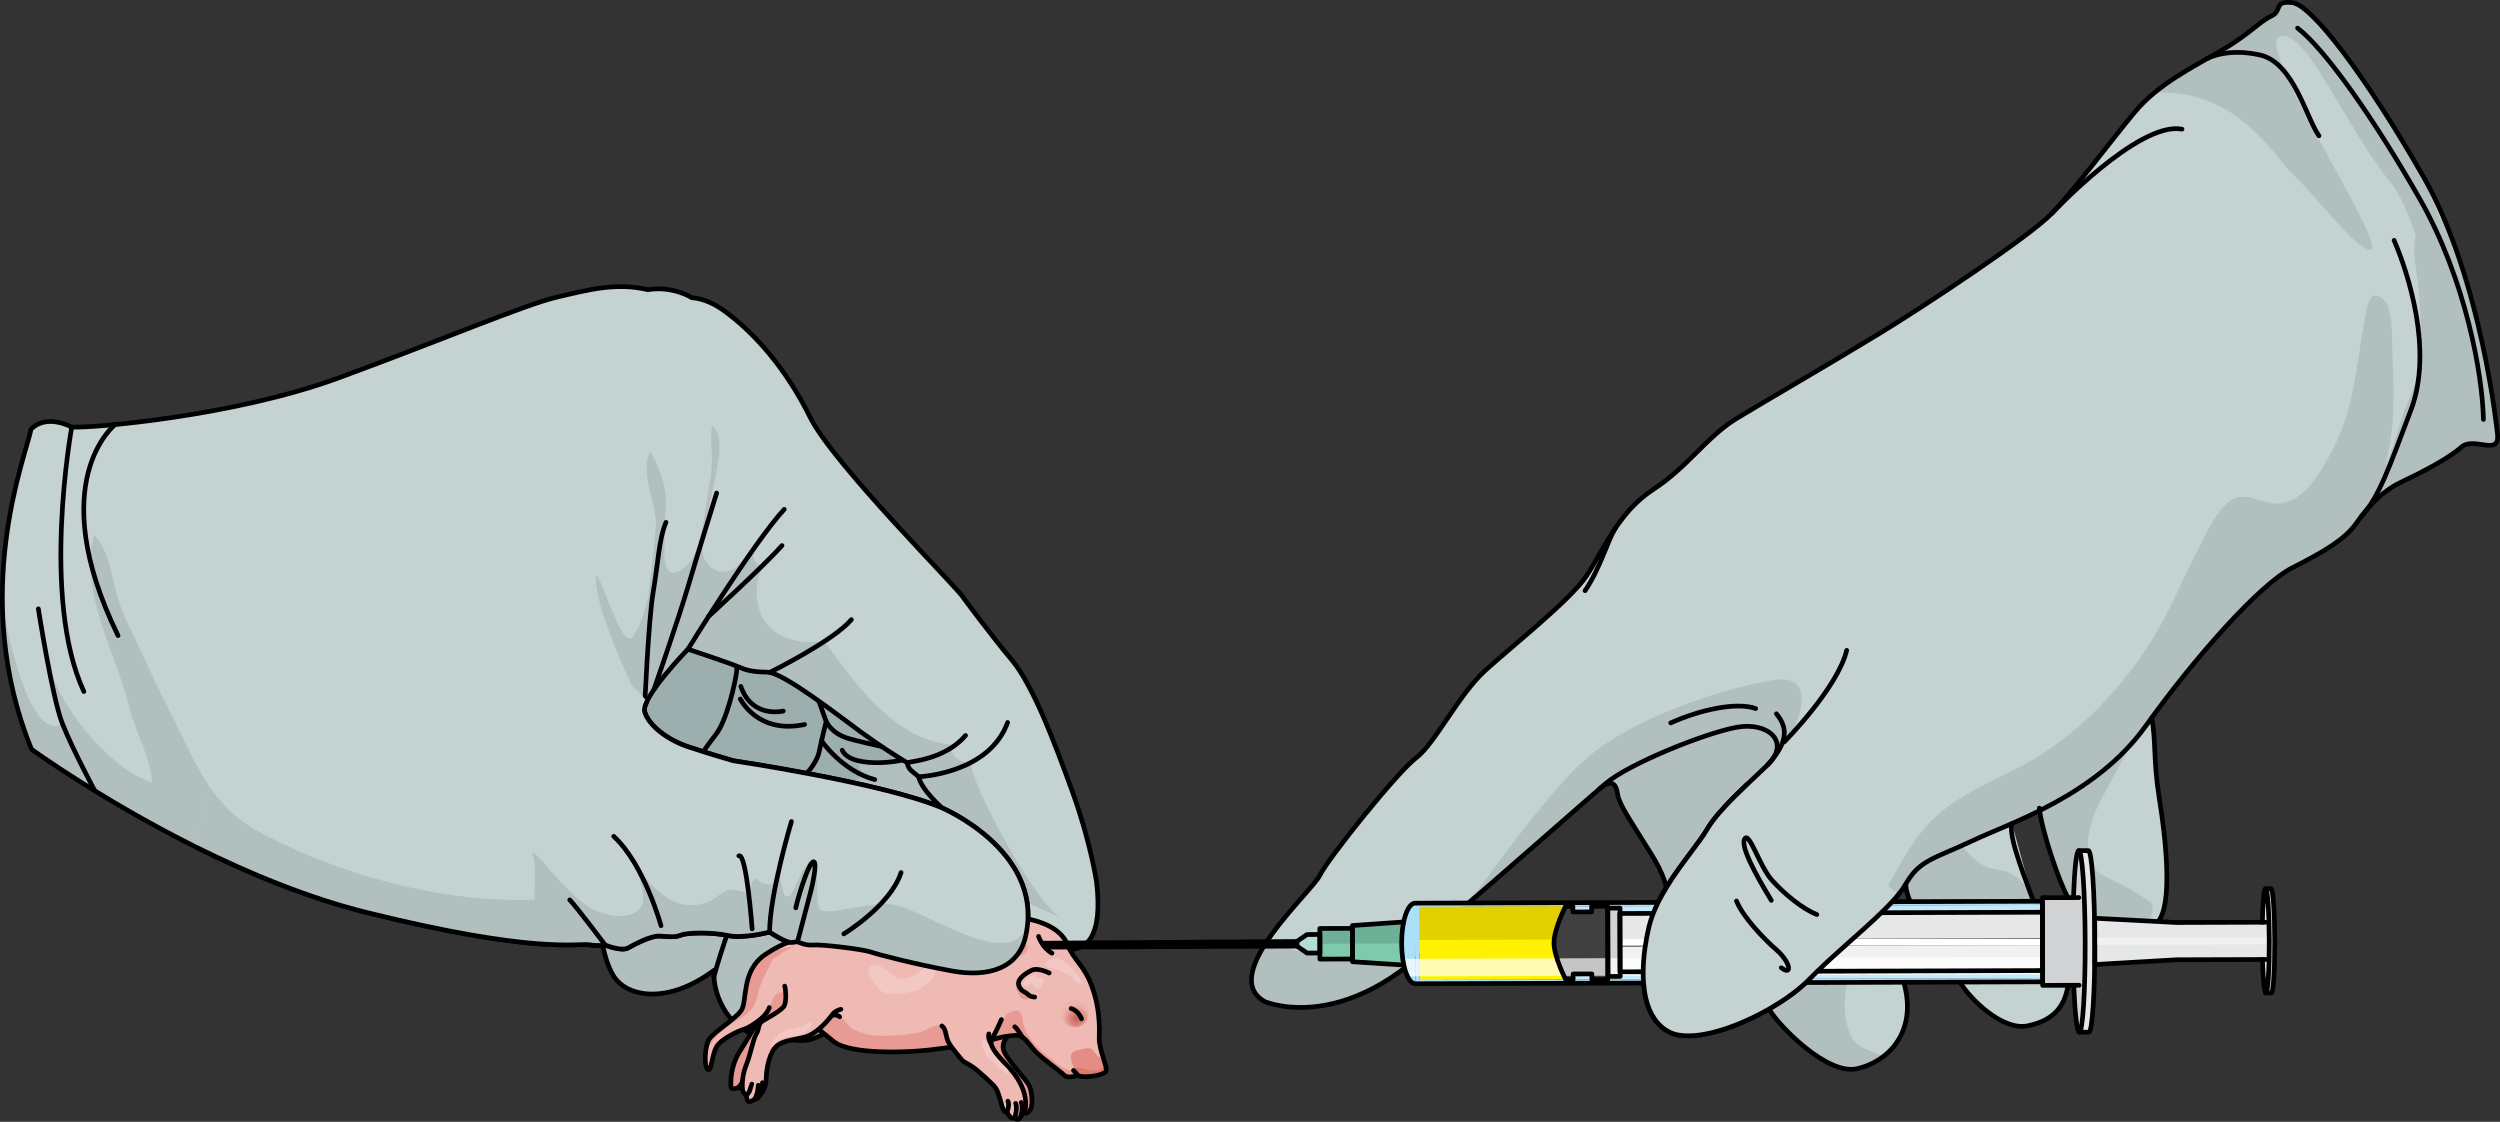 <?xml version="1.0" encoding="utf-8"?>
<!-- Generator: Adobe Illustrator 16.0.0, SVG Export Plug-In . SVG Version: 6.00 Build 0)  -->
<!DOCTYPE svg PUBLIC "-//W3C//DTD SVG 1.1//EN" "http://www.w3.org/Graphics/SVG/1.1/DTD/svg11.dtd">
<svg version="1.1" id="Layer_1" xmlns="http://www.w3.org/2000/svg" xmlns:xlink="http://www.w3.org/1999/xlink" x="0px" y="0px"
	 width="532.563px" height="238.967px" viewBox="0 0 532.563 238.967" enable-background="new 0 0 532.563 238.967"
	 xml:space="preserve">
<rect x="0" y="0" width="532.563" height="238.967" fill="#333333" stroke="none"/>
<g>
	<g>
		<g>
			<g>
				<g>
					<path fill="#B1BFBF" d="M207.9,135.651c0,0,5.007,15.096,1.448,23.46c-3.561,8.365-14.694,32.641-17.691,39.102
						c-3.004,6.461-26.779,22.017-30.95,21.843c-4.169-0.171-9.06-7.081-8.601-13.37c-9.78,7.305-18.554,5.814-21.415,1.198
						c-2.858-4.616-3.001-12.817-3.001-12.817s-7.313-1.75-4.998-14.986c-6.354-13.277-3.408-22.309-3.228-22.782
						c0.182-0.477,1.843-40.405,1.843-40.405l45.072-1.338L207.9,135.651z"/>
					<g>
						<path fill="#B1BFBF" d="M197.63,158.76c0,0-0.336-0.038-0.898-0.096C197.302,158.762,197.63,158.76,197.63,158.76z"/>
						<path fill="#9CAEAE" d="M119.465,157.297c-0.181,0.474-3.126,9.505,3.228,22.782c-2.315,13.236,4.998,14.986,4.998,14.986
							s0.063,3.574,0.928,7.328c0,0,0.001,0,0.001,0.003c2.745-9.438,14.444-9.467,14.444-9.467l24.715-6.412
							c0,0,6.894-2.094,8.816-4.817c1.927-2.725,0.26-6.2,0.26-6.2s2.906-2.948,2.835-5.312c-0.071-2.361,4.155-5.007,4.155-5.007
							s-0.99-1.523-0.83-2.596c0.159-1.069,9.922,0.131,11.174-1.456c1.254-1.583-10.462-2.03-9.982-2.928
							c0.401-0.752,9.586,0.148,12.525,0.462c-1.487-0.258-4.668-1.216-8.262-4.812c-4.968-4.971-0.596-24.41-0.596-24.41
							l-9.246-3.231l-41.156-1.032l-15.533,5.472l-2.348,24.857C119.531,156.594,119.486,157.238,119.465,157.297z"/>
					</g>
					<path fill="none" stroke="#000000" stroke-linecap="round" stroke-linejoin="round" stroke-miterlimit="10" d="M207.9,135.651
						c0,0,5.007,15.096,1.448,23.46c-3.561,8.365-14.694,32.641-17.691,39.102c-3.004,6.461-26.779,22.017-30.95,21.843
						c-4.169-0.171-9.06-7.081-8.601-13.37c-9.78,7.305-18.554,5.814-21.415,1.198c-2.858-4.616-3.001-12.817-3.001-12.817
						s-7.313-1.75-4.998-14.986c-6.354-13.277-3.408-22.309-3.228-22.782c0.182-0.477,1.843-40.405,1.843-40.405l45.072-1.338
						L207.9,135.651z"/>
					<path fill="none" stroke="#000000" stroke-linecap="round" stroke-linejoin="round" stroke-miterlimit="10" d="
						M152.092,208.012c0,0,3.946-14.415,7.244-18.643c3.293-4.229,11.327-17.41,11.398-19.072c0.068-1.659-1.301-3.795,0.196-4.771
						c1.497-0.979,3.276-3.814,3.545-5.26s1.521-6.59,1.521-6.59s-9.377-25.462-9.498-31.791"/>
					<path fill="none" stroke="#000000" stroke-linecap="round" stroke-linejoin="round" stroke-miterlimit="10" d="M127.69,195.066
						c0,0,7.168-12.121,10.514-17.596c3.348-5.475,11.877-18.016,14.234-20.932c2.354-2.913,4.145-10.948,4.447-13.223
						c0.303-2.273,0.303-7.265,0.303-7.265l-0.848-14.589"/>
					<path fill="none" stroke="#000000" stroke-linecap="round" stroke-linejoin="round" stroke-miterlimit="10" d="
						M175.997,153.676c0,0,1.01,2.48,4.615,3.604c3.605,1.122,13.715,2.883,13.576,3.85c-0.137,0.973-12.762,3.021-14.777-1.308"/>
					<path fill="none" stroke="#000000" stroke-linecap="round" stroke-linejoin="round" stroke-miterlimit="10" d="
						M175.015,157.821c0,0,4.36,6.412,11.334,8.253"/>
					<path fill="none" stroke="#000000" stroke-linecap="round" stroke-linejoin="round" stroke-miterlimit="10" d="
						M170.734,170.297c0,0,1.866,4.792,9.347,6.079"/>
					<path fill="none" stroke="#000000" stroke-linecap="round" stroke-linejoin="round" stroke-miterlimit="10" d="
						M157.706,148.897c0,0,3.652,7.579,13.691,5.44"/>
					<path fill="none" stroke="#000000" stroke-linecap="round" stroke-linejoin="round" stroke-miterlimit="10" d="M166.851,151.47
						c0,0-6.642,1.673-9.034-5.247"/>
				</g>
				<g>
					<path fill="#C4D2D2" d="M154.063,66.069c-3.74-2.663-6.664-2.634-6.664-2.634s-3.973-2.603-9.403-1.724
						c-6.737-1.59-12.657,0.018-19.389,1.59c-6.731,1.574-24.354,9.076-46.463,17.198C50.035,88.623,19.927,91.21,15.281,90.984
						c0,0-5.105-3.037-8.669,0.438c-0.997,5.439-13.301,35.268,0.097,68.186c0,0,35.7,25.916,71.451,34.784
						c35.749,8.868,44.902,6.523,47.239,6.858c2.334,0.334,3.531,0.073,3.531,0.073s3.479,1.406,4.873,0.607
						c1.395-0.798,4.788-2.571,6.596-2.524c1.813,0.044,3.187,0.391,4.641-0.204c1.45-0.595,6.824-0.629,10.044,0.092
						c3.226,0.717,8.86-0.739,8.86-0.739s3.585,2.381,4.768,2.218c1.18-0.166,1.18-0.166,1.18-0.166s1.662,0.878,3.32,0.705
						c1.663-0.173,10.57,0.886,12.281,1.488c1.713,0.603,9.677,2.641,17.281,4.037c7.601,1.396,14.635-0.378,15.896-8.294
						c0,0,17.76,13.368,14.92-10.701c0,0-1.266-8.432-5.067-18.972c-3.804-10.537-8.449-22.869-12.87-28.135
						c-4.423-5.262-10.427-13.396-10.427-13.396c-0.313-1.175-27.704-28.423-32.661-38.481
						C167.606,78.801,160.813,70.878,154.063,66.069z M146.553,138.292c0,0,8.856,2.942,10.597,3.701
						c1.74,0.758,2.985,1.144,6.36,1.196c3.375,0.06,15.452,9.518,19.762,12.659c4.311,3.144,7.684,5.265,9.969,6.624
						c0.354,1.665,1.007,1.69,2.46,2.992c0.529,2.726,4.98,6.646,4.98,6.646c-12.285-5.263-44.491-10.052-44.491-10.052
						s-5.446-1.566-9.692-3.005c-4.248-1.437-8.303-4.44-9.166-7.416C136.469,148.66,146.553,138.292,146.553,138.292z"/>
					<g>
						<path fill="#B1BFBF" d="M223.87,156.542l-8.676-16.354c0.154,0.184,0.307,0.367,0.459,0.547
							C218.39,143.996,221.215,149.966,223.87,156.542z"/>
					</g>
					<g>
						<path fill="#B1BFBF" d="M127.08,125.015c-1.097-8.809,3.929,9.307,6.56,10.904c1.986,1.209,4.285-7.801,4.419-8.824
							c0.64-4.865,1.201-9.757,1.637-14.657c0.452-5.076-3.639-11.444-1.159-16.365c1.822,3.789,3.35,6.738,3.32,11.04
							c-0.02,2.486-0.343,4.932-0.248,7.433c0.076,2.029-0.418,4.434,0.386,6.363c1.233,2.963,4.86-0.636,5.698-2.323
							c2.078-4.182,2.357-9.338,3.189-13.868c0.398-2.155,0.678-4.242,0.774-6.407c0.109-2.442-0.497-5.194,0.079-7.614
							c2.457,2.073,1.366,7.058,0.863,9.788c-0.63,3.434-1.452,6.827-2.054,10.266c-0.447,2.568-1.662,6.625-0.144,8.877
							c1.124,1.664,2.823,2.66,4.813,1.992c1.758-0.585,5.082-3.263,5.588-5.065c-1.224,4.362,1.875,3.694,1.875,3.694
							c-3.531,6.438-1.387,18.103,12.975,16.359c6.02,8.418,15.051,21.446,27.51,22.019c-0.837,0.888-0.422,3.797,3.623,3.833
							c0.221,4.973,14.195,30.743,19.192,32.919c-7.135-2.806-7.486-3.512-7.486-3.512s-2.683-12.724-18.347-19.977
							c0.184,0.074,0.366,0.15,0.537,0.223c0,0-4.451-3.921-4.98-6.646c-1.453-1.302-2.105-1.327-2.46-2.992
							c-2.285-1.359-5.658-3.48-9.969-6.624c-4.31-3.142-16.387-12.6-19.762-12.659c-3.375-0.053-4.62-0.438-6.36-1.196
							c-1.74-0.759-10.597-3.701-10.597-3.701s-10.084,10.367-9.222,13.347C137.331,151.639,128.175,133.824,127.08,125.015z"/>
						<path fill="#B1BFBF" d="M187.077,167.96c-0.002-0.002-0.004-0.002-0.006-0.002c-4.658-0.788-9.172-1.782-13.459-2.89
							C177.978,165.911,182.671,166.893,187.077,167.96z"/>
					</g>
					<g>
						<path fill="#B1BFBF" d="M133.995,182.039c-0.076-0.129-0.118-0.203-0.118-0.203S133.919,181.91,133.995,182.039z"/>
						<path fill="#B1BFBF" d="M0.644,132.285l0.603,0.067c0,0,4.759,26.126,12.056,21.821c-1.8-6.491-3.219-13.44-3.221-13.441
							c1.828,8.927,13.376,23.359,22.28,25.938c-0.173-5.146-3.593-10.884-4.853-16.093c-2.748-11.385-10.792-24.605-7.456-36.623
							c3.196,3.268,3.645,8.637,4.911,13.068c1.188,4.155,3.444,8.066,5.174,11.929c2.047,4.571,4.149,8.912,6.41,13.339
							c4.772,9.36,8.105,19.036,17.848,24.457c17.115,9.519,40.113,15.784,59.714,14.868c-0.728-0.166,0.349-6.019-0.556-9.357
							c-0.905-3.338,7.155,8.761,12.778,11.443c5.622,2.677,11.366,1.604,10.628-3.197c-0.64-4.162-2.486-7.62-2.965-8.465
							c0.836,1.427,6.215,10.2,12.095,10.719c6.407,0.566,7.095-3.518,9.966-3.197c2.875,0.324,3.463,1.033,3.441,0.852
							c-0.022-0.181,0.854-4.027,1.781-3.079c0.928,0.95,3.875,2.203,4.786-0.998c0.843,3.524,0.661,4.852,1.944,4.568
							c1.286-0.283,2.717-7.341,4.975-7.121s-0.012,9.393,2.05,10.161c2.062,0.768,8.843-1.226,13.217-1.395
							c4.372-0.169,9.247,3.299,17.136,6.449c7.891,3.15,11.372,2.224,13.426-1.447c0.321,0.358,0.558,0.901,0.717,1.586
							c-0.54-0.355-0.857-0.594-0.857-0.594c-1.262,7.916-8.296,9.69-15.896,8.294c-7.604-1.396-15.568-3.435-17.281-4.037
							c-1.711-0.603-10.618-1.661-12.281-1.488c-1.658,0.173-3.32-0.705-3.32-0.705s0,0-1.18,0.166
							c-1.183,0.163-4.768-2.218-4.768-2.218s-5.635,1.456-8.86,0.739c-3.22-0.721-8.594-0.687-10.044-0.092
							c-1.454,0.595-2.827,0.248-4.641,0.204c-1.808-0.047-5.201,1.727-6.596,2.524c-1.394,0.799-4.873-0.607-4.873-0.607
							s-1.197,0.261-3.531-0.073c-2.337-0.335-11.49,2.01-47.239-6.858c-35.751-8.868-71.451-34.784-71.451-34.784
							C2.827,150.065,1.109,140.788,0.644,132.285z"/>
					</g>
					<path fill="none" stroke="#000000" stroke-linecap="round" stroke-linejoin="round" stroke-miterlimit="10" d="M154.063,66.069
						c-3.74-2.663-6.664-2.634-6.664-2.634s-3.973-2.603-9.403-1.724c-6.737-1.59-12.657,0.018-19.389,1.59
						c-6.731,1.574-24.354,9.076-46.463,17.198C50.035,88.623,19.927,91.21,15.281,90.984c0,0-5.243-2.965-8.669,0.438
						c-0.997,5.439-13.301,35.268,0.097,68.186c0,0,35.7,25.916,71.451,34.784c35.749,8.868,44.902,6.523,47.239,6.858
						c2.334,0.334,3.531,0.073,3.531,0.073s3.479,1.406,4.873,0.607c1.395-0.798,4.788-2.571,6.596-2.524
						c1.813,0.044,3.187,0.391,4.641-0.204c1.45-0.595,6.824-0.629,10.044,0.092c3.226,0.717,8.86-0.739,8.86-0.739
						s3.585,2.381,4.768,2.218c1.18-0.166,1.18-0.166,1.18-0.166s1.662,0.878,3.32,0.705c1.663-0.173,10.57,0.886,12.281,1.488
						c1.713,0.603,9.677,2.641,17.281,4.037c7.601,1.396,14.635-0.378,15.896-8.294c0,0,17.76,13.368,14.92-10.701
						c0,0-1.266-8.432-5.067-18.972c-3.804-10.537-8.449-22.869-12.87-28.135c-4.423-5.262-10.427-13.396-10.427-13.396
						c-0.313-1.175-27.704-28.423-32.661-38.481C167.606,78.801,160.813,70.878,154.063,66.069z M146.553,138.292
						c0,0,8.856,2.942,10.597,3.701c1.74,0.758,2.985,1.144,6.36,1.196c3.375,0.06,15.452,9.518,19.762,12.659
						c4.311,3.144,7.684,5.265,9.969,6.624c0.354,1.665,1.007,1.69,2.46,2.992c0.529,2.726,4.98,6.646,4.98,6.646
						c-12.285-5.263-44.491-10.052-44.491-10.052s-5.446-1.566-9.692-3.005c-4.248-1.437-8.303-4.44-9.166-7.416
						C136.469,148.66,146.553,138.292,146.553,138.292z"/>
					<path fill="none" stroke="#000000" stroke-linecap="round" stroke-linejoin="round" stroke-miterlimit="10" d="
						M200.681,172.112c0,0,21.2,8.98,17.99,26.431"/>
					<path fill="none" stroke="#000000" stroke-linecap="round" stroke-linejoin="round" stroke-miterlimit="10" d="
						M146.553,138.292c0,0,14.073-22.885,20.511-29.787"/>
					<path fill="none" stroke="#000000" stroke-linecap="round" stroke-linejoin="round" stroke-miterlimit="10" d="
						M192.288,113.512"/>
					<path fill="none" stroke="#000000" stroke-linecap="round" stroke-linejoin="round" stroke-miterlimit="10" d="
						M150.949,131.304c0,0,12.074-11.037,15.637-15.083"/>
					<path fill="none" stroke="#000000" stroke-linecap="round" stroke-linejoin="round" stroke-miterlimit="10" d="
						M163.965,143.249c0,0,13.659-6.765,17.393-11.248"/>
					<path fill="none" stroke="#000000" stroke-linecap="round" stroke-linejoin="round" stroke-miterlimit="10" d="M193.24,162.473
						c0.614-0.264,8.116-0.672,12.441-5.798"/>
					<path fill="none" stroke="#000000" stroke-linecap="round" stroke-linejoin="round" stroke-miterlimit="10" d="M195.7,165.465
						c0,0,14.952-0.546,18.95-11.56"/>
					<path fill="none" stroke="#000000" stroke-linecap="round" stroke-linejoin="round" stroke-miterlimit="10" d="
						M137.291,150.981c0.052-0.271,0.799-18.631,1.871-24.973c1.071-6.345,1.229-11.269,2.706-14.731"/>
					<path fill="none" stroke="#000000" stroke-linecap="round" stroke-linejoin="round" stroke-miterlimit="10" d="M139.31,146.897
						c0,0,5.224-15.043,7.21-21.78c1.984-6.735,6.141-20.079,6.141-20.079"/>
					<path fill="none" stroke="#000000" stroke-linecap="round" stroke-linejoin="round" stroke-miterlimit="10" d="
						M169.892,200.606c0,0,1.885-7.089,2.768-10.514c0.884-3.425,1.478-7.491,0.324-6.311c-1.154,1.179-3.213,8.265-3.46,9.612"/>
					<path fill="none" stroke="#000000" stroke-linecap="round" stroke-linejoin="round" stroke-miterlimit="10" d="
						M168.597,175.005c0,0-4.637,15.441-4.652,23.549"/>
					<path fill="none" stroke="#000000" stroke-linecap="round" stroke-linejoin="round" stroke-miterlimit="10" d="
						M160.223,197.872c0,0-1.186-16.274-2.833-15.563"/>
					<path fill="none" stroke="#000000" stroke-linecap="round" stroke-linejoin="round" stroke-miterlimit="10" d="
						M179.761,198.942c0,0,9.928-6.021,12.188-13.068"/>
					<path fill="none" stroke="#000000" stroke-linecap="round" stroke-linejoin="round" stroke-miterlimit="10" d="
						M128.931,201.323c0,0-5.992-7.996-7.566-9.631"/>
					<path fill="none" stroke="#000000" stroke-linecap="round" stroke-linejoin="round" stroke-miterlimit="10" d="
						M140.813,197.197c0,0-3.515-12.986-10.074-19.031"/>
					<path fill="none" stroke="#000000" stroke-linecap="round" stroke-linejoin="round" stroke-miterlimit="10" d="M15.281,90.984
						c0,0-6.653,36.469,2.585,56.332"/>
					<path fill="none" stroke="#000000" stroke-linecap="round" stroke-linejoin="round" stroke-miterlimit="10" d="M24.531,90.444
						c0,0-15.452,12.021,0.613,44.958"/>
					<path fill="none" stroke="#000000" stroke-linecap="round" stroke-linejoin="round" stroke-miterlimit="10" d="M20.193,168.458
						c0,0-4.714-8.79-6.892-14.285c-2.176-5.494-5.131-24.48-5.131-24.48"/>
				</g>
			</g>
		</g>
		<g>
			<g>
				<g>
					<path fill="#E89B94" d="M179.962,217.931c0,0-1.355-0.01-2.079,0.637c-0.726,0.648-4.091,3.104-6.863,3.099
						c-2.771-0.001-5.575-0.8-7.346,1.067c-1.77,1.869-2.624,4.404-2.976,5.577c-0.35,1.175-1.369,2.48-1.89,2.641
						c-0.659,0.628-1.075,0.896-1.577,0.767c-0.791,0.313-1.501,0.316-1.528-0.242c-0.133-2.506,0.443-5.066,1.715-7.232
						c0.656-1.116,1.401-2.178,2.05-3.303c0.506-0.871,0.988-1.878,1.729-2.584c0.991-0.943,0.752-1.936,2.086-2.345
						c1.331-0.409,4.527-1.103,5.258-1.966c0.729-0.862,1.223-3.429,1.128-3.969"/>
					<path fill="none" stroke="#000000" stroke-linecap="round" stroke-linejoin="round" stroke-miterlimit="10" d="
						M179.962,217.931c0,0-1.355-0.01-2.079,0.637c-0.726,0.648-4.091,3.104-6.863,3.099c-2.771-0.001-5.575-0.8-7.346,1.067
						c-1.77,1.869-2.624,4.404-2.976,5.577c-0.35,1.175-1.369,2.48-1.89,2.641c-0.659,0.628-1.075,0.896-1.577,0.767
						c-0.791,0.313-1.501,0.316-1.528-0.242c-0.133-2.506,0.443-5.066,1.715-7.232c0.656-1.116,1.401-2.178,2.05-3.303
						c0.506-0.871,0.988-1.878,1.729-2.584c0.991-0.943,0.752-1.936,2.086-2.345c1.331-0.409,4.527-1.103,5.258-1.966
						c0.729-0.862,1.223-3.429,1.128-3.969"/>
					<path fill="none" stroke="#000000" stroke-linecap="round" stroke-linejoin="round" stroke-miterlimit="10" d="
						M157.231,231.718c0,0,0.949-0.77,1.547-2.686"/>
					<path fill="none" stroke="#000000" stroke-linecap="round" stroke-linejoin="round" stroke-miterlimit="10" d="
						M158.809,230.952c0,0,0.855-1.232,0.952-2.219"/>
				</g>
				<path fill="#E89B94" d="M215.711,219.781c-0.103,0.112-2.971,2.079-1.726,4.433c1.244,2.353,4.773,5.834,5.36,7.28
					c0.585,1.447,0.646,4.135,0.193,4.83c-0.451,0.696-1.143,0.975-1.068,0.799c0.073-0.178-1.476-3.652-1.476-3.652
					s-2.362-2.55-3.453-3.543c-1.09-0.993-1.09-0.993-1.09-0.993s-4.016-6.298-4.005-9.08"/>
				<path fill="none" stroke="#000000" stroke-linecap="round" stroke-linejoin="round" stroke-miterlimit="10" d="M215.711,219.781
					c-0.103,0.112-2.971,2.079-1.726,4.433c1.244,2.353,4.773,5.834,5.36,7.28c0.585,1.447,0.646,4.135,0.193,4.83
					c-0.451,0.696-1.143,0.975-1.068,0.799c0.073-0.178-1.476-3.652-1.476-3.652s-2.362-2.55-3.453-3.543
					c-1.09-0.993-1.09-0.993-1.09-0.993s-4.016-6.298-4.005-9.08"/>
				<path fill="#EFB9B4" d="M207.705,195.293c2.548-0.382,16.869-1.104,19.691,5.934c1.307,3.254,3.521,4.351,5.175,8.808
					c1.655,4.459,1.683,8.33,1.592,11.002c-0.092,2.676,1.9,6.339,1.438,7.184c-0.464,0.847-4.446,1.502-5.922,0.928
					c-1.639,0.297-2.445,0.477-3.091-0.215c-0.646-0.689-4.717-3.514-6.174-5.121c-1.454-1.607-2.229-3.348-4.097-3.253
					c-1.864,0.098-3.353,0.403-5.292,1.04c-1.938,0.637-9.513,1.65-12.866,2.051c-4.857,0.585-16.955,1.045-20.521-1.754
					c-1.123-0.887-3.694-3.014-3.694-3.014s-3.994-4.467-6.635-3.058c-2.641,1.415-6.06,2.989-7.515,3.097
					c-1.452,0.109-6.074,2.198-7.146,4.07c-1.071,1.873-1.02,5.282-1.857,4.848c-0.831-0.44-0.72-4.997,0.323-6.533
					c1.044-1.531,5.549-4.188,6.829-6.111c1.283-1.922-0.079-8.393,5.053-11.843c5.13-3.448,9.858-4.692,16.017-2.509
					c6.156,2.185,9.955,1.385,15.51-0.181C200.076,199.095,200.872,196.318,207.705,195.293z"/>
				<path fill="#E89B94" d="M213.593,199.312c0,0,5.17,0.434,5.284,2.643c0.055,1.066-1.047,1.541-3.776,2.654
					c-2.731,1.115-4.507,2.967-4.507,2.967S210.685,200.207,213.593,199.312z"/>
				<path fill="#E89B94" d="M220.034,212.663c-0.764,0.022-1.816,0.592-2.469-0.075c-0.33-0.337-0.556-0.792-0.789-1.203
					c-0.222-0.389-0.466-0.829-0.366-1.286c0.074-0.331,0.331-0.748,0.515-1.024c0.233-0.335,0.62-0.508,0.883-0.811
					c0.191-0.221,0.244-0.521,0.431-0.738c0.417-0.487,1.533-0.81,2.13-0.527c1.029,0.489,1.187,2.057,1.079,3.027"/>
				<path opacity="0.5" fill="#DB6156" d="M229.852,229.203c-0.2-0.061-0.266-0.322-0.378-0.475
					c-0.537-0.727-0.89-1.607-1.166-2.461c-0.191-0.597-0.378-1.465,0.094-1.979c0.43-0.467,1.17-0.574,1.759-0.695
					c0.753-0.155,1.942-0.632,2.573,0.036c0.455,0.481,0.712,1.114,1.289,1.457c0.256,0.149,0.553,0.227,0.819,0.361
					c0.382,0.19,0.368,0.454,0.491,0.858c0.15,0.492,0.546,1.404,0.268,1.914C235.155,229.038,231.44,229.673,229.852,229.203z"/>
				<path opacity="0.5" fill="#DB6156" d="M235.465,226.708c0.165,0.492,0.35,1.12,0.136,1.513c-0.445,0.817-4.16,1.453-5.749,0.982
					c-0.2-0.061-0.266-0.322-0.378-0.475c-0.209-0.282-0.391-0.592-0.551-0.908c0.077-0.09,0.179-0.166,0.313-0.221
					c0.719-0.298,1.966,0.246,2.697,0.369c0.947,0.158,1.935,0.235,2.733-0.399C234.827,227.441,235.177,227.082,235.465,226.708z"
					/>
				<path fill="#E89B94" d="M162.996,203.352c1.918-1.286,4.983-1.28,6.374-1.855c-1.243,0.638-2.5,1.245-3.644,2.065
					c-9.763,7.006,2.939-6.301-2.423,3.432c-0.63,1.146-1.119,2.35-1.536,3.587c-0.365,1.081-0.487,2.271-0.978,3.31
					c-0.959,2.032-2.728,2.807-4.529,3.932c-1.283,0.805-2.423,1.592-3.442,2.698c-0.963,1.04-1.779,2.345-2.271,3.654
					c-0.096,0.261-0.202,0.531-0.297,0.808c0.053-1.387,0.344-2.906,0.863-3.676c1.044-1.531,5.549-4.188,6.829-6.111
					C159.227,213.273,157.864,206.802,162.996,203.352z"/>
				<path fill="#E89B94" d="M166.889,211.384c0.098,0.014,0.194,0.037,0.288,0.07c0.492,0.166,1.028,0.389,1.467,0.671
					c0.402,0.245,0.777,0.539,1.19,0.778c0.688,0.4,1.396,0.755,2.011,1.302c1.948,1.733,3.762,1.481,6.132,1.855
					c1.754,0.276,2.113,2.218,3.508,3.028c1.941,1.129,4.366,1.662,6.594,1.576c1.951-0.074,3.888-0.03,5.813-0.412
					c0.69-0.137,1.425-0.162,2.093-0.376c0.969-0.31,1.853-0.888,2.817-1.226c0.971-0.34,1.948-0.238,2.73,0.433
					c1.936,1.66,4.827,2.279,7.34,2.186c2.977-0.113,3.835-2.509,5.162-4.681c0.467-0.762,1.506-1.289,2.392-1.314
					c1.396-0.039,1.281,1.569,1.519,2.596c0.604,2.598,2.226,4.458,4.136,6.221c1.023,0.942,2.156,1.719,3.246,2.566
					c0.582,0.45,2.527,1.772,3.196,1.193c0.368,0.371,0.648,0.945,0.976,1.331c-1.515,0.273-2.288,0.416-2.909-0.249
					c-0.646-0.689-4.717-3.514-6.174-5.121c-1.454-1.607-2.229-3.348-4.097-3.253c-1.864,0.098-3.353,0.403-5.292,1.04
					c-1.938,0.637-9.513,1.65-12.866,2.051c-4.857,0.585-16.955,1.045-20.521-1.754c-1.123-0.887-3.694-3.014-3.694-3.014
					s-3.994-4.467-6.635-3.058c-2.609,1.396-5.971,2.948-7.453,3.089c0.523-0.338,1.078-0.664,1.556-1.064
					c0.291-0.242,0.456-0.537,0.668-0.842c0.325-0.471,0.732-0.878,1.059-1.352c0.321-0.471,0.608-0.963,0.897-1.45
					c0.144-0.241,0.301-0.465,0.381-0.726c0.085-0.277,0.144-0.554,0.272-0.82c0.253-0.518,0.659-0.977,1.216-1.176
					C166.218,211.374,166.56,211.333,166.889,211.384z"/>
				<path fill="none" stroke="#000000" stroke-linecap="round" stroke-linejoin="round" stroke-miterlimit="10" d="M207.705,195.293
					c2.548-0.382,16.869-1.104,19.691,5.934c1.307,3.254,3.521,4.351,5.175,8.808c1.655,4.459,1.683,8.33,1.592,11.002
					c-0.092,2.676,1.9,6.339,1.438,7.184c-0.464,0.847-4.446,1.502-5.922,0.928c-1.639,0.297-2.445,0.477-3.091-0.215
					c-0.646-0.689-4.717-3.514-6.174-5.121c-1.454-1.607-2.229-3.348-4.097-3.253c-1.864,0.098-3.353,0.403-5.292,1.04
					c-1.938,0.637-9.513,1.65-12.866,2.051c-4.857,0.585-16.955,1.045-20.521-1.754c-1.123-0.887-3.694-3.014-3.694-3.014
					s-3.994-4.467-6.635-3.058c-2.641,1.415-6.06,2.989-7.515,3.097c-1.452,0.109-6.074,2.198-7.146,4.07
					c-1.071,1.873-1.02,5.282-1.857,4.848c-0.831-0.44-0.72-4.997,0.323-6.533c1.044-1.531,5.549-4.188,6.829-6.111
					c1.283-1.922-0.079-8.393,5.053-11.843c5.13-3.448,9.858-4.692,16.017-2.509c6.156,2.185,9.955,1.385,15.51-0.181
					C200.076,199.095,200.872,196.318,207.705,195.293z"/>
				<path fill="#EFB9B4" d="M214.31,216.318c0,0-2.22,3.754-2.946,4.852c-0.726,1.102,0.224,2.549,1.705,4.221
					c1.481,1.671,2.874,2.793,4.181,5.194c1.308,2.401,1.378,4.57,1.181,5.527c-0.199,0.96-1.042,1.813-1.042,1.813
					s-0.146,0.443-0.552,0.531c-0.402,0.092-0.631-0.419-0.631-0.419s-0.305,0.41-0.824,0.034c-0.519-0.377-0.859-1.113-0.859-1.113
					s-0.4,0.091-0.693-0.451c-0.294-0.541-0.294-0.541-0.294-0.541s-0.831-3.326-1.323-4.004c-0.495-0.68-0.495-0.68-0.495-0.68
					s-3.33-3.342-4.959-4.295s-1.629-0.953-1.629-0.953s-2.57-2.915-3.143-4.15c-0.572-1.231-0.425-2.684-1.349-3.336"/>
				<path fill="none" stroke="#000000" stroke-linecap="round" stroke-linejoin="round" stroke-miterlimit="10" d="M213.327,217.192
					c0,0-1.237,2.88-1.964,3.978c-0.726,1.102,0.224,2.549,1.705,4.221c1.481,1.671,2.874,2.793,4.181,5.194
					c1.308,2.401,1.378,4.57,1.181,5.527c-0.199,0.96-1.042,1.813-1.042,1.813s-0.146,0.443-0.552,0.531
					c-0.402,0.092-0.631-0.419-0.631-0.419s-0.305,0.41-0.824,0.034c-0.519-0.377-0.859-1.113-0.859-1.113s-0.4,0.091-0.693-0.451
					c-0.294-0.541-0.294-0.541-0.294-0.541s-0.831-3.326-1.323-4.004c-0.495-0.68-0.495-0.68-0.495-0.68s-3.33-3.342-4.959-4.295
					s-1.629-0.953-1.629-0.953s-2.57-2.915-3.143-4.15c-0.572-1.231-0.425-2.684-1.349-3.336"/>
				<path fill="none" stroke="#000000" stroke-linecap="round" stroke-linejoin="round" stroke-miterlimit="10" d="M217.388,237.925
					c0,0,0.675-1.811,0.166-3.07"/>
				<path fill="none" stroke="#000000" stroke-linecap="round" stroke-linejoin="round" stroke-miterlimit="10" d="M216.205,238.038
					c0,0,0.597-2.056,0.164-2.981"/>
				<path fill="none" stroke="#000000" stroke-linecap="round" stroke-linejoin="round" stroke-miterlimit="10" d="M214.521,236.958
					c0.044-0.257,0.587-1.668,0.19-2.386"/>
				<path fill="#EFB9B4" d="M223.502,207.271c0,0-2.411-1.229-3.714-0.585c-1.306,0.644-3.188,1.87-2.766,3.206
					c0.426,1.336,1.433,1.391,1.945,1.938c0.51,0.551,1.448,0.574,1.448,0.574"/>
				<path fill="none" stroke="#000000" stroke-linecap="round" stroke-linejoin="round" stroke-miterlimit="10" d="M223.502,207.271
					c0,0-2.411-1.229-3.714-0.585c-1.306,0.644-3.188,1.87-2.766,3.206c0.426,1.336,1.433,1.391,1.945,1.938
					c0.51,0.551,1.448,0.574,1.448,0.574"/>
				<path fill="none" stroke="#000000" stroke-linecap="round" stroke-linejoin="round" stroke-miterlimit="10" d="M229.679,229.148
					c-0.07-0.146-0.682-0.747-0.994-1.114"/>
				<path fill="none" stroke="#000000" stroke-linecap="round" stroke-linejoin="round" stroke-miterlimit="10" d="M217.788,220.938
					c0,0-1.047-1.819-1.617-2.206"/>
				<path fill="none" stroke="#000000" stroke-linecap="round" stroke-linejoin="round" stroke-miterlimit="10" d="M177.102,216.416
					c0.184-0.263,1.322-0.279,1.77,0.192"/>
				<path fill="none" stroke="#000000" stroke-linecap="round" stroke-linejoin="round" stroke-miterlimit="10" d="M158.966,219.093
					c0,0,4.168-2.038,4.912-4.458"/>
				<path fill="#EFB9B4" d="M179.128,215.001c0,0-1.313,0.337-1.843,1.151c-0.532,0.812-3.151,4.053-5.828,4.767
					c-2.677,0.712-5.597,0.668-6.822,2.932c-1.226,2.262-1.397,4.932-1.435,6.154c-0.033,1.225-0.68,2.75-1.144,3.038
					c-0.472,0.778-0.804,1.145-1.319,1.147c-0.686,0.51-1.37,0.695-1.542,0.164s-0.252-1.045-0.252-1.045s-0.645-0.477-0.75-1.053
					c-0.107-0.574-0.219-2.931,0.782-5.424c1.003-2.5,1.425-5.405,2.136-6.572c0.714-1.166,0.228-2.063,1.409-2.804
					c1.183-0.739,4.089-2.236,4.572-3.259c0.481-1.024,0.29-3.631,0.063-4.125"/>
				<path fill="none" stroke="#000000" stroke-linecap="round" stroke-linejoin="round" stroke-miterlimit="10" d="M179.128,215.001
					c0,0-1.313,0.337-1.843,1.151c-0.532,0.812-3.151,4.053-5.828,4.767c-2.677,0.712-5.597,0.668-6.822,2.932
					c-1.226,2.262-1.397,4.932-1.435,6.154c-0.033,1.225-0.68,2.75-1.144,3.038c-0.472,0.778-0.804,1.145-1.319,1.147
					c-0.686,0.51-1.37,0.695-1.542,0.164s-0.252-1.045-0.252-1.045s-0.645-0.477-0.75-1.053c-0.107-0.574-0.219-2.931,0.782-5.424
					c1.003-2.5,1.425-5.405,2.136-6.572c0.714-1.166,0.228-2.063,1.409-2.804c1.183-0.739,4.089-2.236,4.572-3.259
					c0.481-1.024,0.29-3.631,0.063-4.125"/>
				<path fill="none" stroke="#000000" stroke-linecap="round" stroke-linejoin="round" stroke-miterlimit="10" d="M158.943,233.31
					c0,0,0.591-0.43,0.734-0.916c0.148-0.488,0.475-1.394,0.478-1.449"/>
				<path fill="none" stroke="#000000" stroke-linecap="round" stroke-linejoin="round" stroke-miterlimit="10" d="M160.737,234.191
					c0,0,0.714-0.989,0.799-2.993"/>
				<path fill="none" stroke="#000000" stroke-linecap="round" stroke-linejoin="round" stroke-miterlimit="10" d="M162.057,233.043
					c0,0,0.514-1.407,0.351-2.391"/>
				
					<radialGradient id="SVGID_1_" cx="3832.902" cy="-468.033" r="2.884" gradientTransform="matrix(-0.927 0.375 0.375 0.927 3957.905 -786.489)" gradientUnits="userSpaceOnUse">
					<stop  offset="0" style="stop-color:#CB5C54"/>
					<stop  offset="1" style="stop-color:#EDB3AD"/>
				</radialGradient>
				<circle fill="url(#SVGID_1_)" cx="228.996" cy="215.945" r="2.884"/>
				<path fill="none" stroke="#000000" stroke-linecap="round" stroke-linejoin="round" stroke-miterlimit="10" d="M230.389,217.041
					c0,0-0.608-1.712-2.202-2.197"/>
				<path fill="#F2C8C4" d="M221.214,208.427c-0.893,0.161-0.389-0.354-0.209-0.896c-0.919-0.071-2.631,0.917-2.927,1.84
					c-0.115,0.361,0.149,0.768,0.548,0.803c0.422,0.036,0.498-0.339,0.805-0.508c0.738-0.412,0.655,0.418,1.042,0.756
					c0.664,0.584,1.4-0.143,1.631-0.779c0.082-0.229,0.33-0.94,0.193-1.163C222.073,208.118,221.53,208.369,221.214,208.427z"/>
			</g>
			<path fill="#F2C8C4" d="M226.306,204.614c0.814,0.411,1.536,1.056,2.136,1.707c0.309,0.338,2.622,2.891,1.753,3.281
				c-0.434,0.195-1.503-1.021-1.792-1.27c-1.018-0.873-2.216-1.494-3.481-1.92c-0.528-0.18-1.192-0.07-1.691-0.33
				c-1.297-0.679,0.363-1.873,1.128-1.916C225.051,204.129,225.703,204.307,226.306,204.614z"/>
			<path fill="#F2C8C4" d="M196.979,206.167c0.682-0.498,1.412-0.896,2.316-0.982c0.465,2.3-0.471,3.301-2.184,4.684
				c-1.318,1.063-2.571,1.427-4.232,1.661c-1.252,0.175-2.464,0.278-3.726,0.116c-1.646-0.211-2.333-1.322-3.165-2.621
				c-0.507-0.789-1.723-2.728-0.38-3.357c1.615-0.759,3.691,1.449,4.836,2.266c1.479,1.059,3.81,0.416,5.159-0.664
				C196.065,206.901,196.51,206.51,196.979,206.167z"/>
			<path fill="#F2C8C4" d="M211.239,223.997c0.152,0.251,0.314,0.488,0.487,0.701c0.604,0.747,1.213,1.636,1.955,2.247
				c0.349,0.287,1.404,0.975,1.067,1.561c-0.428,0.752-2.559-1.641-2.881-1.979c-0.553-0.58-1.432-1.078-1.819-1.789
				c-0.234-0.431-1.547-3.023-0.644-3.266c0.586-0.156,0.916,0.787,1.103,1.158C210.728,223.069,210.967,223.552,211.239,223.997z"
				/>
			<path fill="#F2C8C4" d="M171.684,219.72c-0.112,0.091-0.206,0.157-0.265,0.192c-0.978,0.576-2.028,0.944-3.159,0.944
				c-1.049,0.001-2.156,0.484-2.936,1.197c-0.336,0.309-0.53,0.851-0.978,1.021c-0.35-0.642,0.546-1.658,0.927-2.12
				c0.49-0.599,1.235-1.061,1.934-1.39c0.78-0.367,1.722-0.349,2.548-0.528c0.556-0.124,1.066-0.358,1.57-0.62
				c0.357-0.189,0.95-0.708,1.38-0.604C173.524,218.009,172.312,219.215,171.684,219.72z"/>
			<path fill="none" stroke="#000000" stroke-linecap="round" stroke-linejoin="round" stroke-miterlimit="10" d="M211.048,222.233
				c0,0-0.64-1.077-0.405-1.98"/>
		</g>
		<g>
			<path fill="#B1BFBF" d="M133.995,182.039c-0.076-0.129-0.118-0.203-0.118-0.203S133.919,181.91,133.995,182.039z"/>
			<path fill="#C4D2D2" d="M200.681,172.112c-12.285-5.263-44.491-10.052-44.491-10.052s-5.446-1.566-9.692-3.005
				c-4.248-1.437-8.303-4.44-9.166-7.416c-0.152-0.529,0.043-1.294,0.463-2.19l0,0c0,0-13.092-19.309-58.482-10.867
				c-27.916,5.19-35.674,26.358-37.514,41.89c11.063,5.506,23.708,10.781,36.362,13.92c35.749,8.868,44.902,6.523,47.239,6.858
				c2.334,0.334,3.531,0.073,3.531,0.073s3.479,1.406,4.873,0.607c1.395-0.798,4.788-2.571,6.596-2.524
				c1.813,0.044,3.187,0.391,4.641-0.204c1.45-0.595,6.824-0.629,10.044,0.092c3.226,0.717,8.86-0.739,8.86-0.739
				s3.585,2.381,4.768,2.218c1.18-0.166,1.18-0.166,1.18-0.166s1.662,0.878,3.32,0.705c1.663-0.173,10.57,0.886,12.281,1.488
				c1.713,0.603,9.677,2.641,17.281,4.037c7.601,1.396,14.635-0.378,15.896-8.294C221.881,181.092,200.681,172.112,200.681,172.112z
				"/>
			<path fill="#B1BFBF" d="M218.812,197.55c-2.054,3.671-5.535,4.598-13.426,1.447c-7.889-3.15-12.764-6.618-17.136-6.449
				c-4.374,0.169-11.155,2.162-13.217,1.395c-2.062-0.769,0.208-9.941-2.05-10.161s-3.688,6.838-4.975,7.121
				c-1.283,0.283-1.102-1.044-1.944-4.568c-0.911,3.201-3.858,1.948-4.786,0.998c-0.927-0.948-1.804,2.898-1.781,3.079
				c0.021,0.182-0.566-0.527-3.441-0.852c-2.871-0.32-3.559,3.764-9.966,3.197c-5.88-0.519-11.259-9.292-12.095-10.719
				c0.479,0.845,2.325,4.303,2.965,8.465c0.738,4.801-5.006,5.874-10.628,3.197c-5.623-2.683-13.684-14.781-12.778-11.443
				c0.904,3.339-0.172,9.191,0.556,9.357c-19.601,0.916-42.599-5.35-59.714-14.868c-4.241-2.359-7.266-5.524-9.725-9.119
				c-1.521,4.411-2.396,8.817-2.873,12.844c11.063,5.506,23.708,10.781,36.362,13.92c35.749,8.868,44.902,6.523,47.239,6.858
				c2.334,0.334,3.531,0.073,3.531,0.073s3.479,1.406,4.873,0.607c1.395-0.798,4.788-2.571,6.596-2.524
				c1.813,0.044,3.187,0.391,4.641-0.204c1.45-0.595,6.824-0.629,10.044,0.092c3.226,0.717,8.86-0.739,8.86-0.739
				s3.585,2.381,4.768,2.218c1.18-0.166,1.18-0.166,1.18-0.166s1.662,0.878,3.32,0.705c1.663-0.173,10.57,0.886,12.281,1.488
				c1.713,0.603,9.677,2.641,17.281,4.037c7.601,1.396,14.635-0.378,15.896-8.294c0.062-0.327,0.109-0.651,0.154-0.976
				C218.819,197.563,218.816,197.555,218.812,197.55z"/>
			<path fill="none" stroke="#000000" stroke-linecap="round" stroke-linejoin="round" stroke-miterlimit="10" d="M41.798,180.471
				c11.063,5.506,23.708,10.781,36.362,13.92c35.749,8.868,44.902,6.523,47.239,6.858c2.334,0.334,3.531,0.073,3.531,0.073
				s3.479,1.406,4.873,0.607c1.395-0.798,4.788-2.571,6.596-2.524c1.813,0.044,3.187,0.391,4.641-0.204
				c1.45-0.595,6.824-0.629,10.044,0.092c3.226,0.717,8.86-0.739,8.86-0.739s3.585,2.381,4.768,2.218
				c1.18-0.166,1.18-0.166,1.18-0.166s1.662,0.878,3.32,0.705c1.663-0.173,10.57,0.886,12.281,1.488
				c1.713,0.603,9.677,2.641,17.281,4.037c7.601,1.396,14.635-0.378,15.896-8.294c3.21-17.45-17.99-26.431-17.99-26.431
				c-12.285-5.263-44.491-10.052-44.491-10.052s-5.446-1.566-9.692-3.005c-4.248-1.437-8.303-4.44-9.166-7.416
				c-0.152-0.529,0.043-1.294,0.463-2.19l0,0"/>
			<path fill="none" stroke="#000000" stroke-linecap="round" stroke-linejoin="round" stroke-miterlimit="10" d="M192.288,113.512"
				/>
			<path fill="none" stroke="#000000" stroke-linecap="round" stroke-linejoin="round" stroke-miterlimit="10" d="M169.892,200.606
				c0,0,1.885-7.089,2.768-10.514c0.884-3.425,1.478-7.491,0.324-6.311c-1.154,1.179-3.213,8.265-3.46,9.612"/>
			<path fill="none" stroke="#000000" stroke-linecap="round" stroke-linejoin="round" stroke-miterlimit="10" d="M168.597,175.005
				c0,0-4.637,15.441-4.652,23.549"/>
			<path fill="none" stroke="#000000" stroke-linecap="round" stroke-linejoin="round" stroke-miterlimit="10" d="M160.223,197.872
				c0,0-1.186-16.274-2.833-15.563"/>
			<path fill="none" stroke="#000000" stroke-linecap="round" stroke-linejoin="round" stroke-miterlimit="10" d="M179.761,198.942
				c0,0,9.928-6.021,12.188-13.068"/>
			<path fill="none" stroke="#000000" stroke-linecap="round" stroke-linejoin="round" stroke-miterlimit="10" d="M128.931,201.323
				c0,0-5.992-7.996-7.566-9.631"/>
			<path fill="none" stroke="#000000" stroke-linecap="round" stroke-linejoin="round" stroke-miterlimit="10" d="M140.813,197.197
				c0,0-3.515-12.986-10.074-19.031"/>
		</g>
	</g>
	<path fill="none" stroke="#000000" stroke-linecap="round" stroke-linejoin="round" stroke-miterlimit="10" d="M221.243,199.486
		c0,0,0.726,2.342,2.851,3.569"/>
	<g>
		<g>
			<g>
				<g>
					<path fill="#C4D2D2" d="M529.029,89.356c-0.188-9.631-3.778-29.825-13.553-46.975c-9.775-17.149-20.189-31.907-26.031-36.392"
						/>
					<path fill="#C4D2D2" d="M503.065,109.954c3.711-4.064,5.78-10.06,10.548-22.676c4.771-12.617-0.623-29.131-3.611-36.074"/>
					<path fill="#C4D2D2" d="M493.996,28.921c-2.715-3.786-5.392-15.587-12.541-17.2c-7.152-1.614-11.289,0.775-11.289,0.775"/>
					<path fill="#C4D2D2" d="M376.528,162.964c4.081-4.506,4.632-7.622,1.896-10.906"/>
					<path fill="#C4D2D2" d="M344.091,112.565c-1.593,2.479-3.176,8.472-6.438,13.266"/>
					<path fill="#C4D2D2" d="M377.066,215.294c2.055,3.361,12.115,13.734,18.474,12.383c6.359-1.353,13.216-7.651,9.942-18.688"/>
					<path fill="#C4D2D2" d="M405.988,188.315c0,0-0.104,1.388,0.945,3.756"/>
					<path fill="#C4D2D2" d="M417.521,209.208c2.05,3.489,9.011,10.445,14.437,9.32c5.425-1.126,7.861-3.999,8.592-8.638"/>
					<path fill="#C4D2D2" d="M433.141,191.995c-0.879-2.842-5.54-13.822-4.533-16.563"/>
					<path fill="#C4D2D2" d="M459.717,196.311c3.2-3.699,1.623-17.866,0.286-26.134c-1.335-8.267-0.696-12.46-1.637-17.28"/>
					<path fill="#C4D2D2" d="M440.535,191.218c-1.853-3.186-5.7-14.533-6.097-19.071"/>
					<path fill="#C4D2D2" d="M374.001,150.937c-4.09-1.452-11.851,0.251-18.092,3.061"/>
					<path fill="#C4D2D2" d="M312.796,192.361c3.814-3.157,24.338-21.229,29.238-25.438c4.897-4.211,21.349-10.832,28.004-12.009
						c6.652-1.176,11.508,3.171,6.49,8.05c-3.79,3.684-10.509,9.531-12.918,13.768c-2.408,4.232-10.446,12.54-12.366,20.803
						c-1.915,8.258-2.222,18.918,4.313,22.306c6.533,3.386,23.093-4.246,29.969-11.321c6.88-7.073,17.554-15.004,20.462-20.204
						c2.911-5.199,6.32-5.471,14.304-9.263c7.982-3.789,26.15-9.511,36.802-24.397s24.406-30.259,31.231-33.713
						c6.825-3.455,11.144-6.03,13.533-9.361c2.389-3.331,5.244-6.78,9.678-8.888c4.432-2.108,10.062-5.013,12.773-7.433
						c2.714-2.422,8.36,2.184,7.701-2.927c0,0-3.316-32.923-15.724-54.623C503.88,16.012,492.415,1.023,488.328,0.562
						c-4.09-0.461-2.044,1.756-4.492,2.868c-2.45,1.114-4.723,3.918-10.789,7.429c-6.067,3.513-13.36,7.085-18.313,13.047
						c-4.954,5.96-12.936,16.657-17.656,21.565c-4.724,4.909-26.848,19.558-36.843,25.65c-11.101,6.763-24.109,14.256-30.35,18.058
						c-6.242,3.803-10.319,10.29-17.786,15.146c-7.463,4.857-10.779,13.385-14.217,18.469c-3.437,5.084-15.857,14.909-21.514,20.058
						c-5.652,5.144-10.719,15.6-14.686,18.583c-3.966,2.983-18.708,21.338-20.514,25.019c-1.802,3.68-21.862,21.262-11.735,26.911
						C269.434,213.365,289.829,222.304,312.796,192.361"/>
					<path fill="#B1BFBF" d="M520.562,46.375c-0.58,0.006-1.175,0.047-1.8,0.165c-5.28,1-4.728,6.413-4.104,10.73
						c1.048,7.254,1.388,14.563,0.333,21.832c-0.479,3.306-1.947,6.035-3.073,9.149c-1.225,3.385-2.124,7.811-3.833,10.752
						c2.319-7.758,1.832-16.694,1.533-24.887c-0.097-2.646,0.219-8.633-2.124-10.509c-2.697-2.161-3.21,1.555-3.627,3.776
						c-1.943,10.334-2.253,20.108-7.507,29.484c-2.399,4.282-5.488,9.835-10.84,10.369c-3.034,0.303-6.339-2.094-9.088-1.208
						c-3.829,1.232-6.571,8.04-8.235,11.162c-3.239,6.079-5.653,12.296-9.211,18.188c-6.338,10.499-15.843,20.779-26.635,26.844
						c-6.909,3.883-15.34,6.957-20.94,12.644c-5.257,5.338-9.473,14.355-12.729,21.184l0.163,0.203
						c3.203-2.961,5.893-5.703,7.144-7.939c2.911-5.199,6.32-5.471,14.304-9.263c7.982-3.789,26.15-9.511,36.802-24.397
						s24.406-30.259,31.231-33.713c6.825-3.455,11.144-6.03,13.533-9.361c2.389-3.331,5.244-6.78,9.678-8.888
						c4.432-2.108,10.062-5.013,12.773-7.433c2.714-2.422,8.36,2.184,7.701-2.927C532.011,92.333,529.478,67.198,520.562,46.375z"/>
				</g>
				<g id="XMLID_25_">
					<g>
						<path fill="#C4D2D2" d="M446.23,195.602v2.855c-0.018-1.481-0.042-2.917-0.08-4.284c-0.007-0.506-0.021-0.991-0.04-1.471
							c-0.006-0.197-0.019-0.393-0.021-0.583c-0.02-0.51-0.035-1.007-0.062-1.497c-0.011-0.37-0.03-0.734-0.057-1.092
							c-0.009-0.289-0.021-0.557-0.036-0.834c-0.021-0.403-0.052-0.804-0.07-1.178c-0.007-0.105-0.014-0.197-0.02-0.295
							c-0.015-0.274-0.039-0.552-0.061-0.811c-0.003-0.08-0.01-0.16-0.019-0.229c-0.018-0.279-0.036-0.533-0.063-0.784
							c-0.007-0.062-0.011-0.113-0.016-0.176c-0.198-2.146-0.436-3.553-0.682-3.927c-0.025-0.038-0.055-0.066-0.085-0.086
							c-0.018-0.006-0.03-0.012-0.048-0.007l-2.057,0.002c-0.487,0.004-0.913,4.045-1.118,10.004l-1.168,0.005l-0.002-0.007
							c-1.787-3.076-5.415-13.712-6.031-18.535c7.764-3.873,16.439-9.415,22.598-18.02c0.415-0.583,0.837-1.171,1.271-1.752
							c0.942,4.822,0.302,9.018,1.636,17.273c1.336,8.266,2.915,22.436-0.288,26.132L446.23,195.602z"/>
						<path fill="#C4D2D2" d="M406.938,192.069c-1.051-2.372-0.945-3.758-0.945-3.758c2.907-5.2,6.312-5.465,14.297-9.26
							c2.143-1.021,5.033-2.185,8.314-3.623c-1.007,2.736,3.659,13.717,4.538,16.562L406.938,192.069z"/>
						<path fill="#C4D2D2" d="M417.521,209.204l17.617-0.052l0.006,0.748l5.408-0.009c-0.736,4.638-3.17,7.507-8.595,8.635
							C426.528,219.647,419.569,212.695,417.521,209.204z"/>
						<path fill="#C4D2D2" d="M377.068,215.292l-0.197-0.349c3.018-1.729,5.771-3.691,7.854-5.639l20.839-0.065v0.074
							c3.276,11.04-3.659,17.008-10.027,18.364C389.177,229.023,379.118,218.65,377.068,215.292z"/>
						<path fill="#B1BFBF" d="M340.937,167.868c0.427-0.36,0.791-0.682,1.093-0.948c4.896-4.211,21.352-10.827,28.007-12.012
							c5.998-1.056,10.531,2.374,7.703,6.62c-0.365,0.465-0.762,0.936-1.211,1.43c-3.786,3.688-10.507,9.539-12.914,13.771
							c-1.571,2.762-5.528,7.246-8.631,12.322c-0.954-4.055-3.59-7.607-5.291-10.408c-1.69-2.799-4.791-7.232-5.089-9.388
							C344.318,167.151,343.449,165.785,340.937,167.868z"/>
						<path fill="#B1BFBF" d="M282.149,203.402c-4.036-0.277-8.58-1.103-11.899-3.401c-3.622,5.301-5.629,10.68-0.816,13.364
							c0,0,16.26,7.123,36.09-12.662c-1.071-0.129-2.157-0.183-3.249-0.207C295.854,202.805,289.082,203.877,282.149,203.402z"/>
						<path fill="#B1BFBF" d="M525.59,66.275c-0.995-7.069-5.102-18.476-9.667-29.196c-2.186-3.806-4.341-7.403-6.428-10.743
							c-0.021-0.032-0.042-0.066-0.063-0.1c-0.332-0.529-0.661-1.052-0.989-1.567c-0.043-0.069-0.087-0.14-0.131-0.209
							c-0.308-0.483-0.613-0.96-0.918-1.433c-0.061-0.093-0.122-0.188-0.182-0.282c-0.284-0.438-0.565-0.869-0.846-1.296
							c-0.08-0.125-0.162-0.251-0.243-0.374c-0.262-0.396-0.521-0.787-0.779-1.176c-0.095-0.141-0.189-0.284-0.283-0.425
							c-0.248-0.37-0.493-0.732-0.737-1.094c-0.102-0.149-0.204-0.302-0.304-0.449c-0.239-0.351-0.476-0.692-0.71-1.033
							c-0.104-0.149-0.207-0.301-0.31-0.447c-0.228-0.328-0.452-0.647-0.676-0.967c-0.109-0.154-0.22-0.313-0.327-0.466
							c-0.219-0.308-0.434-0.607-0.648-0.906c-0.109-0.151-0.221-0.308-0.328-0.457c-0.217-0.3-0.431-0.591-0.645-0.882
							c-0.102-0.14-0.206-0.283-0.308-0.42c-0.216-0.292-0.429-0.576-0.641-0.858c-0.097-0.128-0.193-0.259-0.289-0.385
							c-0.218-0.288-0.433-0.567-0.646-0.845c-0.086-0.11-0.173-0.225-0.258-0.334c-0.222-0.286-0.44-0.563-0.658-0.838
							c-0.072-0.092-0.147-0.188-0.219-0.277c-0.226-0.281-0.446-0.553-0.665-0.821c-0.063-0.076-0.126-0.156-0.188-0.231
							c-0.229-0.277-0.452-0.544-0.675-0.809c-0.049-0.058-0.101-0.12-0.149-0.177c-0.233-0.276-0.463-0.54-0.688-0.798
							c-0.035-0.04-0.072-0.083-0.106-0.123c-0.238-0.27-0.471-0.526-0.698-0.776c-0.023-0.024-0.047-0.051-0.069-0.075
							c-0.244-0.266-0.481-0.519-0.715-0.761c-0.007-0.007-0.014-0.015-0.021-0.021c-2.173-2.253-3.905-3.531-5.055-3.661
							c-1.132-0.128-1.784-0.046-2.202,0.157c-0.585,0.284-0.699,0.811-0.945,1.363c-0.21,0.479-0.524,0.975-1.345,1.348
							c-2.45,1.114-4.723,3.918-10.789,7.429c-2.275,1.317-4.723,2.643-7.155,4.101h-0.001c-0.729,0.437-1.455,0.89-2.177,1.354
							c-0.235,0.15-0.467,0.309-0.7,0.463c-0.501,0.332-0.998,0.671-1.489,1.019c-0.281,0.199-0.559,0.403-0.834,0.61
							c-0.447,0.331-0.886,0.673-1.319,1.022c-0.111,0.089-0.22,0.181-0.331,0.271c3.99-0.152,7.961,0.423,11.729,1.97
							c6.862,2.817,11.789,8.201,16.272,14.002c6.747,6.487,12.746,14.974,16.925,17.267c8.24,4.522-23.933-42.694-18.446-45.089
							c5.489-2.396,13.873,18.839,23.438,30.64c9.567,11.805,12.846,51.065,17.386,54.998C530.885,97.419,527.518,80,525.59,66.275z
							"/>
					</g>
				</g>
				<g>
					<path fill="#B1BFBF" d="M339.059,160.612c-7.97,6.313-20.789,24.437-26.263,31.749c4.384-3.827,20.281-17.628,23.996-20.868
						c0.031-0.048,0.078-0.083,0.124-0.113c1.484-1.309,2.792-2.443,3.813-3.335c0.066-0.063,0.139-0.122,0.207-0.177
						c0.427-0.36,0.791-0.682,1.093-0.948c4.896-4.211,21.352-10.827,28.007-12.012c5.998-1.056,10.531,2.374,7.703,6.62
						c-0.138,0.205-0.3,0.415-0.47,0.623c7.893-8.883,8.98-18.31,1.332-17.37C370.726,145.745,350.669,151.424,339.059,160.612z"/>
					<path fill="#B1BFBF" d="M376.528,162.964c0.074-0.076,0.136-0.151,0.206-0.227c-0.07,0.071-0.132,0.147-0.206,0.22
						c-3.786,3.688-10.507,9.539-12.914,13.771c-1.571,2.762-5.528,7.246-8.631,12.322l0.004,0.009
						c-0.64,1.031-1.231,2.097-1.767,3.173c-0.391,0.785-0.754,1.583-1.055,2.377l-0.007,0.002
						c-0.379,0.974-0.689,1.949-0.915,2.922c-0.7,3.015-1.189,6.336-1.207,9.513c-0.006,0.798,0.02,1.589,0.082,2.363
						c0.251,3.256,1.101,6.208,2.841,8.309c1.09,0.873,1.975,1.595,2.568,2.098c0.008,0.006,0.019,0.011,0.03,0.018
						c1.175,0.608,2.682,0.855,4.391,0.817c6.301-1.465,14.865-11.167,17.12-16.543c2.855-6.808-12.909-12.993-14.229-18.24
						C361.519,180.618,367.595,172.491,376.528,162.964z"/>
				</g>
				<g>
					<path fill="#B1BFBF" d="M447.702,186.34c-0.679-0.318-1.545-1.138-2.158-2.499c0.047,0.418,0.096,0.879,0.145,1.384
						c0.005,0.063,0.009,0.114,0.016,0.176c0.026,0.251,0.045,0.505,0.063,0.784c0.009,0.068,0.016,0.148,0.019,0.229
						c0.021,0.259,0.046,0.536,0.061,0.811c0.006,0.098,0.013,0.189,0.02,0.295c0.019,0.374,0.05,0.774,0.07,1.178
						c0.015,0.277,0.027,0.545,0.036,0.834c0.026,0.357,0.046,0.722,0.057,1.092c0.026,0.49,0.042,0.987,0.062,1.497
						c0.002,0.19,0.015,0.386,0.021,0.583c0.02,0.479,0.033,0.965,0.04,1.471c0.038,1.367,0.063,2.803,0.08,4.284v-2.855
						l11.517,0.603c0.961-1.729,1.28-3.354-0.012-4.27C454.032,189.313,449.702,187.278,447.702,186.34z"/>
					<path fill="#B1BFBF" d="M434.498,172.674c0.616,4.823,4.244,15.459,6.031,18.535l0.002,0.007l1.168-0.005
						c0.205-5.959,0.631-10,1.118-10.004l2.027-0.001c-0.311-2.743,0.342-6.603,3.192-11.695c2.005-3.578,3.965-7.316,5.688-10.706
						C447.988,165.099,440.932,169.464,434.498,172.674z"/>
				</g>
				<path fill="#B1BFBF" d="M405.992,188.311c0,0-0.105,1.386,0.945,3.758l26.204-0.079c-0.156-0.5-0.431-1.257-0.768-2.174
					c-1.583-2.25-3.795-4.23-6.752-4.519c-3.289-0.317-5.844-2.683-7.666-5.176C411.615,182.946,408.596,183.652,405.992,188.311z"
					/>
				<path fill="#B1BFBF" d="M384.725,209.305c-2.083,1.947-4.836,3.909-7.854,5.639l0.197,0.349
					c2.05,3.357,12.108,13.73,18.468,12.386c1.972-0.421,3.995-1.284,5.756-2.601c-1.271-0.494-2.81-1.212-4.739-2.021
					c-3.397-1.424-4.394-9.136-2.983-13.779L384.725,209.305z"/>
				<g>
					<path fill="none" stroke="#000000" stroke-linecap="round" stroke-linejoin="round" stroke-miterlimit="10" d="M529.029,89.356
						c-0.188-9.631-3.778-29.825-13.553-46.975c-9.775-17.149-20.189-31.907-26.031-36.392"/>
					<path fill="none" stroke="#000000" stroke-linecap="round" stroke-linejoin="round" stroke-miterlimit="10" d="
						M503.065,109.954c3.711-4.064,5.78-10.06,10.548-22.676c4.771-12.617-0.623-29.131-3.611-36.074"/>
					<path fill="none" stroke="#000000" stroke-linecap="round" stroke-linejoin="round" stroke-miterlimit="10" d="M493.996,28.921
						c-2.715-3.786-5.392-15.587-12.541-17.2c-7.152-1.614-11.289,0.775-11.289,0.775"/>
					<path fill="none" stroke="#000000" stroke-linecap="round" stroke-linejoin="round" stroke-miterlimit="10" d="
						M376.528,162.964c4.081-4.506,4.632-7.622,1.896-10.906"/>
					<path fill="none" stroke="#000000" stroke-linecap="round" stroke-linejoin="round" stroke-miterlimit="10" d="
						M344.091,112.565c-1.593,2.479-3.176,8.472-6.438,13.266"/>
					<path fill="none" stroke="#000000" stroke-linecap="round" stroke-linejoin="round" stroke-miterlimit="10" d="
						M377.066,215.294c2.055,3.361,12.115,13.734,18.474,12.383c6.359-1.353,13.216-7.651,9.942-18.688"/>
					<path fill="none" stroke="#000000" stroke-linecap="round" stroke-linejoin="round" stroke-miterlimit="10" d="
						M354.989,189.058c-0.963-4.053-3.595-7.611-5.291-10.412c-1.697-2.801-4.798-7.235-5.095-9.392
						c-0.293-2.16-1.194-3.536-3.874-1.204"/>
					<path fill="none" stroke="#000000" stroke-linecap="round" stroke-linejoin="round" stroke-miterlimit="10" d="
						M405.988,188.315c0,0-0.104,1.388,0.945,3.756"/>
					<path fill="none" stroke="#000000" stroke-linecap="round" stroke-linejoin="round" stroke-miterlimit="10" d="
						M417.521,209.208c2.05,3.489,9.011,10.445,14.437,9.32c5.425-1.126,7.861-3.999,8.592-8.638"/>
					<path fill="none" stroke="#000000" stroke-linecap="round" stroke-linejoin="round" stroke-miterlimit="10" d="
						M433.141,191.995c-0.879-2.842-5.54-13.822-4.533-16.563"/>
					<path fill="none" stroke="#000000" stroke-linecap="round" stroke-linejoin="round" stroke-miterlimit="10" d="
						M459.717,196.311c3.2-3.699,1.623-17.866,0.286-26.134c-1.335-8.267-0.696-12.46-1.637-17.28"/>
					<path fill="none" stroke="#000000" stroke-linecap="round" stroke-linejoin="round" stroke-miterlimit="10" d="
						M440.535,191.218c-1.853-3.186-5.7-14.533-6.097-19.071"/>
					<path fill="none" stroke="#000000" stroke-linecap="round" stroke-linejoin="round" stroke-miterlimit="10" d="
						M374.001,150.937c-4.09-1.452-11.851,0.251-18.092,3.061"/>
					<path fill="none" stroke="#000000" stroke-linecap="round" stroke-linejoin="round" stroke-miterlimit="10" d="
						M312.796,192.361c3.814-3.157,24.338-21.229,29.238-25.438c4.897-4.211,21.349-10.832,28.004-12.009
						c6.652-1.176,11.508,3.171,6.49,8.05c-3.79,3.684-10.509,9.531-12.918,13.768c-2.408,4.232-10.446,12.54-12.366,20.803
						c-1.915,8.258-2.222,18.918,4.313,22.306c6.533,3.386,23.093-4.246,29.969-11.321c6.88-7.073,17.554-15.004,20.462-20.204
						c2.911-5.199,6.32-5.471,14.304-9.263c7.982-3.789,26.15-9.511,36.802-24.397s24.406-30.259,31.231-33.713
						c6.825-3.455,11.144-6.03,13.533-9.361c2.389-3.331,5.244-6.78,9.678-8.888c4.432-2.108,10.062-5.013,12.773-7.433
						c2.714-2.422,8.36,2.184,7.701-2.927c0,0-3.316-32.923-15.724-54.623C503.88,16.012,492.415,1.023,488.328,0.562
						c-4.09-0.461-2.044,1.756-4.492,2.868c-2.45,1.114-4.723,3.918-10.789,7.429c-6.067,3.513-13.36,7.085-18.313,13.047
						c-4.954,5.96-12.936,16.657-17.656,21.565c-4.724,4.909-26.848,19.558-36.843,25.65c-11.101,6.763-24.109,14.256-30.35,18.058
						c-6.242,3.803-10.319,10.29-17.786,15.146c-7.463,4.857-10.779,13.385-14.217,18.469c-3.437,5.084-15.857,14.909-21.514,20.058
						c-5.652,5.144-10.719,15.6-14.686,18.583c-3.966,2.983-18.708,21.338-20.514,25.019c-1.802,3.68-21.862,21.262-11.735,26.911
						C269.434,213.365,289.829,222.304,312.796,192.361"/>
					<path fill="none" stroke="#000000" stroke-linecap="round" stroke-linejoin="round" stroke-miterlimit="10" d="M437.077,45.471
						c0,0,18.43-19.688,27.74-17.961"/>
				</g>
				<g>
					<g>
						<g>
							<g id="XMLID_24_">
								<g>
									<path fill="#929497" d="M222.651,201.77l53.613-0.22l-0.001-0.012l-0.004-0.979l-54.118,0.361l-0.069,0.063
										C222.264,201.248,222.456,201.51,222.651,201.77z"/>
									<polygon fill="#B1DDD2" points="276.26,200.56 276.26,200.548 278.431,199.077 281.171,199.066 281.182,203.013 
										278.442,203.025 276.264,201.539 									"/>
									<polygon fill="#7FCAAD" points="281.171,199.066 281.167,197.777 288.096,197.754 288.119,204.283 281.184,204.304 
										281.182,203.013 									"/>
									<path fill="#7FCAAD" d="M288.096,197.754l0.002-0.594l10.837-0.755l0.079,0.015c-0.275,1.324-0.434,2.889-0.43,4.563
										c0.004,1.682,0.171,3.247,0.458,4.565l-0.078,0.019l-10.843-0.694l-0.002-0.591L288.096,197.754z"/>
									<polygon fill="#404041" points="333.521,200.88 333.498,193.083 335.068,193.078 335.073,194.269 335.112,207.483 
										335.113,208.671 333.545,208.676 									"/>
									<path fill="#404041" d="M333.545,208.676c0,0-2.502-4.81-2.514-7.789c-0.007-2.977,2.467-7.805,2.467-7.805l0.022,7.798
										L333.545,208.676z"/>
									
										<rect x="330.48" y="198.876" transform="matrix(0.003 1 -1 0.003 536.96 -136.809)" fill="#404041" width="13.214" height="3.988"/>
									<polygon fill="#404041" points="339.062,194.257 339.059,193.065 342.442,193.054 342.443,193.577 342.49,208.129 
										342.49,208.651 339.108,208.661 339.103,207.469 									"/>
									<polygon fill="#D0D2D3" points="342.49,208.129 342.443,193.577 345.033,193.571 345.038,194.634 345.055,200.103 
										345.06,201.589 345.074,207.058 345.078,208.121 									"/>
									<rect x="335.071" y="193.071" fill="#C6E9FA" width="3.99" height="1.191"/>
									<rect x="335.113" y="207.476" fill="#C6E9FA" width="3.99" height="1.188"/>
									<path fill="#ABE0F9" d="M301.46,192.394l0.053,17.167c-1.037,0.004-1.951-1.599-2.471-4.012
										c-0.287-1.318-0.454-2.884-0.458-4.565c-0.004-1.675,0.154-3.239,0.43-4.563
										C299.519,194.007,300.424,192.397,301.46,192.394z"/>
									<path fill="#FFF100" d="M302.356,208.772l-0.049-15.596l31.19-0.094c0,0-2.474,4.828-2.467,7.805
										c0.012,2.979,2.514,7.789,2.514,7.789L302.356,208.772z"/>
									<polygon fill="#ABE0F9" points="301.513,209.561 301.46,192.394 435.087,191.984 435.09,192.774 342.442,193.054 
										339.059,193.065 335.068,193.078 333.498,193.083 302.308,193.176 302.356,208.772 333.545,208.676 335.113,208.671 
										339.108,208.661 342.49,208.651 435.14,208.367 435.142,209.152 									"/>
									<polygon fill="#C6E9FA" points="345.033,193.571 342.443,193.577 342.442,193.054 435.09,192.774 435.097,194.357 
										345.038,194.634 									"/>
									<polygon fill="#C6E9FA" points="342.49,208.651 342.49,208.129 345.078,208.121 345.074,207.058 435.135,206.783 
										435.14,208.367 									"/>
									<path fill="#E6E7E8" d="M444.994,219.877l-2.055,0.009c0.728-0.006,1.288-8.666,1.256-19.344
										c-0.034-10.678-0.647-19.333-1.374-19.333l2.053-0.004c0.703-0.002,1.301,8.123,1.366,18.335v0.256l0.002,1.482
										l0.006,0.249C446.243,211.746,445.696,219.875,444.994,219.877z"/>
									<path fill="#D0D2D3" d="M441.761,209.888l-6.615,0.019l-0.004-0.755l-0.002-0.785l-0.005-1.584l-0.019-5.468l-0.006-1.486
										l-0.014-5.472l-0.007-1.583l-0.003-0.79l-0.002-0.75l6.619-0.02c0.205-5.962,0.624-10.001,1.117-10.005
										c0.727,0,1.34,8.655,1.374,19.333c0.032,10.678-0.528,19.338-1.256,19.344
										C442.443,219.884,442.003,215.848,441.761,209.888z"/>
									<path fill="#D0D2D3" d="M483.861,211.52l-1.173,0.005c0.411-0.001,0.734-4.972,0.718-11.102
										c-0.021-6.131-0.371-11.099-0.789-11.098l1.178-0.003c0.417-0.002,0.767,4.966,0.788,11.096
										C484.599,206.547,484.279,211.52,483.861,211.52z"/>
									<rect x="345.057" y="199.966" fill="#FFFFFF" width="90.056" height="1.486"/>
									
										<rect x="387.341" y="152.2" transform="matrix(0.003 1 -1 0.003 586.121 -193.443)" fill="#E6E7E8" width="5.469" height="90.059"/>
									
										<rect x="387.361" y="159.158" transform="matrix(0.003 1 -1 0.003 593.236 -186.454)" fill="#F1F1F2" width="5.469" height="90.057"/>
									<path fill="#E6E7E8" d="M446.24,199.796v-0.256l-0.013-3.938l17.396,0.914l18.311-0.055
										c0.095-4.173,0.361-7.136,0.683-7.137c0.418-0.001,0.768,4.967,0.789,11.098c0.017,6.13-0.307,11.101-0.718,11.102
										c-0.324-0.001-0.61-2.961-0.728-7.131l-18.313,0.057l-17.392,1.02l-0.009-3.942l-0.006-0.249
										c0.004-0.245,0.003-0.492,0.003-0.742C446.244,200.286,446.243,200.041,446.24,199.796z"/>
								</g>
							</g>
						</g>
						<path fill="#E2D100" d="M333.498,193.083l-31.19,0.094l0.021,7.058l28.749-0.089
							C331.403,197.172,333.498,193.083,333.498,193.083z"/>
						<path fill="#6EB097" d="M299.014,196.42l-0.079-0.015l-10.837,0.755l-0.002,0.594l-6.929,0.022l0.004,1.289l0.006,1.975
							l17.407-0.057C298.58,199.309,298.738,197.745,299.014,196.42z"/>
					</g>
					<polygon opacity="0.7" fill="#FFFFFF" points="299.077,204.25 435.126,203.832 435.136,207.573 300.058,207.989 					"/>
					<g>
						<path fill="none" stroke="#000000" stroke-linecap="round" stroke-linejoin="round" stroke-miterlimit="10" d="
							M442.94,219.882l2.052-0.006c0.726,0,1.287-8.662,1.253-19.34c-0.03-10.68-0.647-19.334-1.371-19.331l-2.053,0.004"/>
						<path fill="none" stroke="#000000" stroke-linecap="round" stroke-linejoin="round" stroke-miterlimit="10" d="
							M441.703,191.212c0.206-5.96,0.625-9.999,1.118-10.003c0.727,0.002,1.338,8.655,1.372,19.334
							c0.032,10.678-0.527,19.339-1.253,19.339c-0.497,0.002-0.938-4.034-1.18-9.994"/>
						<polyline fill="#F1F1F2" points="482.655,201.168 446.242,201.279 446.24,199.796 482.648,199.682 						"/>
						<path fill="none" stroke="#000000" stroke-linecap="round" stroke-linejoin="round" stroke-miterlimit="10" d="
							M482.686,211.524l1.176-0.004c0.418,0,0.737-4.973,0.722-11.1c-0.02-6.131-0.374-11.098-0.787-11.098l-1.179,0.003"/>
						<path fill="none" stroke="#000000" stroke-linecap="round" stroke-linejoin="round" stroke-miterlimit="10" d="
							M481.937,196.46c0.093-4.171,0.358-7.134,0.681-7.135c0.418-0.001,0.768,4.969,0.789,11.098
							c0.017,6.128-0.307,11.101-0.721,11.101c-0.321,0-0.605-2.96-0.727-7.129"/>
						<polyline fill="none" stroke="#000000" stroke-linecap="round" stroke-linejoin="round" stroke-miterlimit="10" points="
							482.638,196.458 463.622,196.518 446.228,195.603 446.257,205.47 463.647,204.454 482.661,204.393 						"/>
						<polyline fill="none" stroke="#000000" stroke-linecap="round" stroke-linejoin="round" stroke-miterlimit="10" points="
							442.91,209.882 435.143,209.907 435.083,191.234 442.852,191.211 						"/>
						<path fill="none" stroke="#000000" stroke-linecap="round" stroke-linejoin="round" stroke-miterlimit="10" d="
							M333.544,208.678l1.571-0.004l-0.003-1.191l3.99-0.014l0.004,1.192l3.384-0.011l-0.045-15.597l-3.385,0.013l0.001,1.19
							l-3.988,0.012l-0.007-1.189l-1.57,0.006c0,0-2.47,4.827-2.46,7.804C331.046,203.867,333.544,208.678,333.544,208.678z"/>
						
							<rect x="342.467" y="193.572" transform="matrix(1 -0.003 0.003 1 -0.529 0.909)" fill="none" stroke="#000000" stroke-linecap="round" stroke-linejoin="round" stroke-miterlimit="10" width="2.588" height="14.555"/>
						
							<rect x="345.056" y="194.495" transform="matrix(-1 0.003 -0.003 -1 780.785 400.213)" fill="none" stroke="#000000" stroke-linecap="round" stroke-linejoin="round" stroke-miterlimit="10" width="90.057" height="12.426"/>
						<path fill="none" stroke="#000000" stroke-linecap="round" stroke-linejoin="round" stroke-miterlimit="10" d="
							M301.513,209.562l133.625-0.408l-0.053-17.166l-133.626,0.408c-1.603,0.003-2.89,3.853-2.873,8.59
							C298.597,205.728,299.91,209.568,301.513,209.562z"/>
						<polyline fill="none" stroke="#000000" stroke-linecap="round" stroke-linejoin="round" stroke-miterlimit="10" points="
							298.935,196.406 288.096,197.163 288.119,204.875 298.962,205.57 						"/>
						
							<rect x="281.176" y="197.767" transform="matrix(-1 0.003 -0.003 -1 569.877 401.218)" fill="none" stroke="#000000" stroke-linecap="round" stroke-linejoin="round" stroke-miterlimit="10" width="6.931" height="6.528"/>
						<polygon fill="none" stroke="#000000" stroke-linecap="round" stroke-linejoin="round" stroke-miterlimit="10" points="
							278.431,199.077 281.173,199.064 281.181,203.015 278.441,203.025 276.265,201.538 276.26,200.549 						"/>
						<path fill="none" stroke="#000000" stroke-linecap="round" stroke-linejoin="round" stroke-miterlimit="10" d="
							M222.65,201.769l53.613-0.219l-0.004-0.989l-54.118,0.36l-0.069,0.063C222.264,201.248,222.456,201.509,222.65,201.769z"/>
					</g>
				</g>
			</g>
		</g>
		<path fill="none" stroke="#000000" stroke-linecap="round" stroke-linejoin="round" stroke-miterlimit="10" d="M380.095,158.038
			c0,0,11.326-11.405,13.298-19.497"/>
		<path fill="#C4D2D2" d="M372.213,167.057c-3.343,3.182-6.965,6.799-8.599,9.671c-1.571,2.762-5.528,7.246-8.631,12.322
			l0.004,0.009c-0.64,1.031-1.231,2.097-1.767,3.173c-0.391,0.785-0.754,1.583-1.055,2.377l-0.007,0.002
			c-0.379,0.974-0.689,1.949-0.915,2.922c-0.7,3.015-1.189,6.336-1.207,9.513c-0.006,0.798,0.02,1.589,0.082,2.363
			c0.354,4.587,1.886,8.582,5.439,10.424c4.502,2.332,13.737-0.554,21.313-4.889c3.018-1.729,5.771-3.691,7.854-5.639
			c0.276-0.271,0.549-0.527,0.798-0.79c0.512-0.526,1.039-1.058,1.594-1.588c4.306-4.19,9.618-8.584,13.622-12.472
			c0.851-0.812,1.637-1.609,2.343-2.376c0,0,0,0,0.008-0.004c0.51-0.551,0.962-1.082,1.382-1.599L372.213,167.057z"/>
		<path fill="none" stroke="#000000" stroke-linecap="round" stroke-linejoin="round" stroke-miterlimit="10" d="M372.213,167.057
			c-3.343,3.182-6.965,6.799-8.599,9.671c-1.571,2.762-5.528,7.246-8.631,12.322l0.004,0.009c-0.64,1.031-1.231,2.097-1.767,3.173
			c-0.391,0.785-0.754,1.583-1.055,2.377l-0.007,0.002c-0.379,0.974-0.689,1.949-0.915,2.922c-0.7,3.015-1.189,6.336-1.207,9.513
			c-0.006,0.798,0.02,1.589,0.082,2.363c0.354,4.587,1.886,8.582,5.439,10.424c4.502,2.332,13.737-0.554,21.313-4.889
			c3.018-1.729,5.771-3.691,7.854-5.639c0.276-0.271,0.549-0.527,0.798-0.79c0.512-0.526,1.039-1.058,1.594-1.588
			c4.306-4.19,9.618-8.584,13.622-12.472c0.851-0.812,1.637-1.609,2.343-2.376c0,0,0,0,0.008-0.004
			c0.51-0.551,0.962-1.082,1.382-1.599"/>
		<path fill="none" stroke="#000000" stroke-linecap="round" stroke-linejoin="round" stroke-miterlimit="10" d="M387.022,194.821
			c-3.035-1.221-6.774-4.251-9.524-7.283c-2.748-3.032-4.978-10.912-5.908-8.69c-0.93,2.22,4.862,11.434,5.739,12.95"/>
		<path fill="none" stroke="#000000" stroke-linecap="round" stroke-linejoin="round" stroke-miterlimit="10" d="M369.916,191.927
			c1.347,3.383,5.732,7.992,8.598,10.495c2.862,2.507,3.394,5.599,0.938,3.735"/>
	</g>
</g>
</svg>
